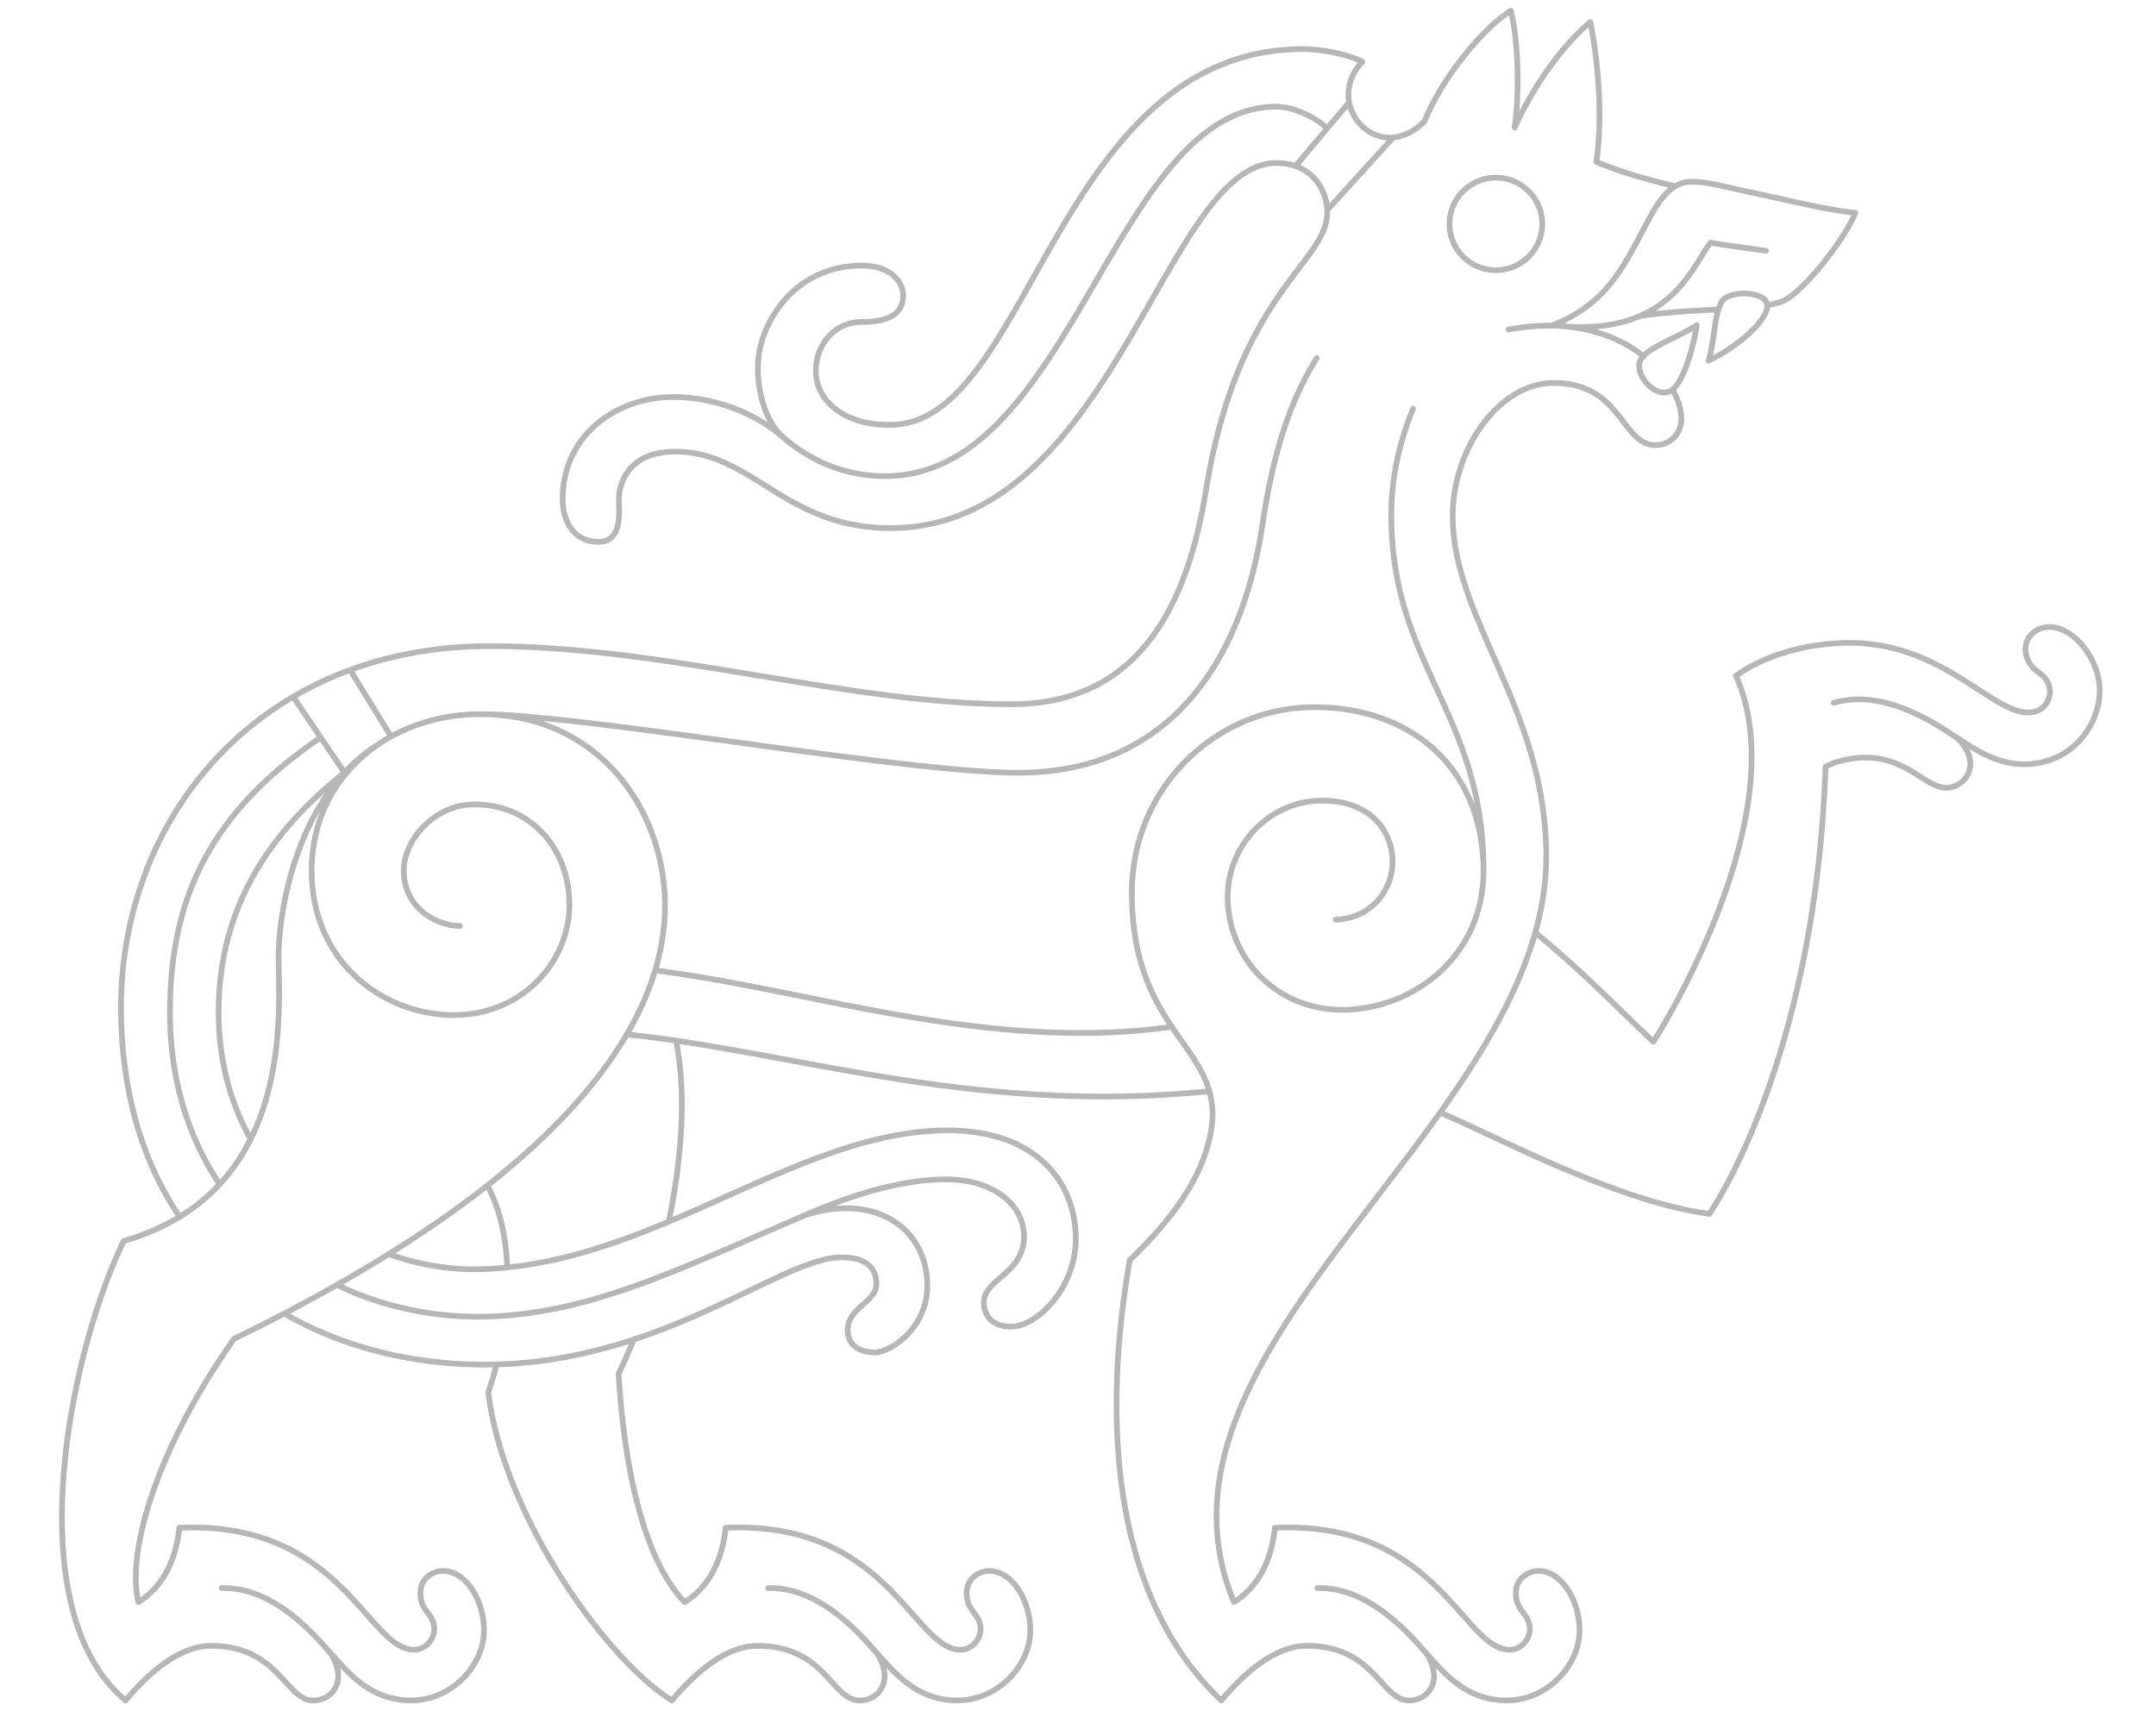 <svg xmlns="http://www.w3.org/2000/svg" width="378" height="301" fill="none"><g clip-path="url(#a)"><path stroke="#B6B6B6" stroke-linecap="round" stroke-linejoin="round" d="M269.509 163.769c8.632 7.207 12.417 11.353 20.375 18.877 5.113-8.05 24.261-42.294 14.474-64.151m-51.317 76.798c11.121 4.875 30.796 15.385 46.655 17.54 7.342-11.188 19.048-38.383 20.356-78.408m-85.887 26.827c6.25-.215 9.984-5.192 9.984-10.161 0-4.97-3.442-10.713-12.397-10.713-8.956 0-16.507 7.587-16.507 16.868 0 11.08 9.05 20.405 21.257 19.771 12.207-.634 23.919-10.034 23.588-25.007-.393-17.705-12.886-28.025-29.729-28.025-16.844 0-31.915 13.832-31.915 32.576 0 25.452 16.894 27.03 13.75 42.428-1.378 6.77-5.621 13.825-14.131 21.946-1.817 11.023-8.835 53.577 16.056 77.203 4.661-5.559 9.901-9.572 14.969-9.572 11.979 0 13.039 9.585 17.968 9.572 2.597 0 4.312-1.94 4.363-4.177.038-1.496-.73-3.595-1.924-4.717m-131.698 8.894c4.662-5.559 9.901-9.572 14.969-9.572 11.979 0 13.039 9.585 17.968 9.572 2.598 0 4.312-1.94 4.363-4.177.038-1.496-.73-3.595-1.924-4.717m-131.17 8.894c4.66-5.559 9.9-9.572 14.969-9.572 11.978 0 13.039 9.585 17.967 9.572 2.591 0 4.313-1.94 4.363-4.177.039-1.496-.73-3.595-1.924-4.717m262.678-154.819c.75-.393 1.518-.704 2.293-.919 11.553-3.163 15.122 5.794 19.866 4.482 2.503-.691 3.646-3.011 3.1-5.186-.362-1.458-1.658-3.271-3.106-4.038M230.989 278.436c7.177-.165 13.465 4.951 18.52 10.802m-114.835-10.802c7.177-.165 13.464 4.951 18.52 10.802M38.892 278.436c7.177-.165 13.464 4.951 18.52 10.802m264.082-165.989c6.878-2.054 14.296 1.217 20.723 5.522m-92.708 160.473c3.036 3.259 6.999 8.894 14.614 8.894 7.107 0 12.792-6.073 12.811-12.26.012-5.337-3.233-10.504-7.241-10.446-1.721.025-3.886 1.248-3.912 3.847-.032 3.373 2.42 3.512 2.433 6.358.012 1.674-1.404 3.607-3.551 3.607-8.224 0-12.632-22.643-41.143-21.381-.431 4.507-2.254 9.99-7.157 13.02m-63.156 8.361c3.035 3.259 6.999 8.894 14.614 8.894 7.107 0 12.791-6.073 12.81-12.26.019-5.337-3.233-10.504-7.24-10.446-1.722.025-3.887 1.248-3.913 3.847-.031 3.373 2.42 3.512 2.433 6.358.012 1.674-1.404 3.607-3.551 3.607-8.224 0-12.632-22.643-41.142-21.381-.432 4.507-2.255 9.99-7.158 13.02m-62.63 8.361c3.037 3.259 6.994 8.894 14.615 8.894 7.107 0 12.791-6.073 12.81-12.26.013-5.337-3.233-10.504-7.24-10.446-1.721.025-3.887 1.248-3.912 3.847-.032 3.373 2.413 3.512 2.432 6.358.006 1.674-1.404 3.607-3.55 3.607-8.225 0-12.633-22.643-41.15-21.381-.425 4.507-2.254 9.99-7.157 13.02M342.21 128.771c3.792 2.339 9.108 6.725 16.45 4.71 6.853-1.877 10.72-9.236 9.095-15.208-1.404-5.154-5.907-9.274-9.756-8.158-1.651.475-3.417 2.231-2.75 4.741.864 3.265 3.265 2.745 4.033 5.484.457 1.616-.394 3.854-2.471 4.418-6.567 1.8-15.147-11.86-32.149-12.038-6.332-.063-14.341 1.515-20.311 5.769M216.337 280.87c-18.685-45.064 54.754-84.182 54.754-130.699 0-25.85-16.393-41.47-16.393-59.733 0-11.765 8.168-23.296 17.676-23.296 12.041 0 11.826 10.897 17.891 10.897 2.61 0 4.522-2.073 4.522-4.583 0-1.484-.502-3.258-1.505-5.09m-5.094-5.902c-5.043-3.987-12.963-6.7-23.696-4.678M80.638 162.336c-4.11 0-9.85-3.144-9.85-9.711 0-5.249 5.246-11.588 12.403-11.588 9.883 0 16.64 7.765 16.64 17.61 0 9.844-8.136 19.283-20.203 19.321-12.334.038-24.985-9.204-24.985-25.337s13.248-27.41 29.609-27.41c20.889 0 32.334 16.969 32.334 33.559 0 17.87-13.242 45.622-75.547 75.948-13.154 18.656-18.92 36.83-16.793 46.155m42.121-150.388c-13.465 8.329-17.517 27.556-17.517 37.356s2.865 41.065-27.157 49.73c-9.794 20.253-18.59 64.747.324 80.563m87.881-116.784c29.863 3.144 60.654 14.117 102.133 9.965M85.433 207.863c2.223 4.007 3.29 9.065 3.5 14.396m-1.868 16.97a57.134 57.134 0 0 1-1.454 4.868c2.617 21.724 20.775 46.979 32.2 54.041m.718-115.682c1.848 9.255 1.016 20.697-1.283 31.734m-6.148 20.627a94.72 94.72 0 0 1-2.642 6.06c1.112 18.523 5.018 33.249 11.578 40.006M60.397 135.471c-16.094 12.754-22.064 26.935-22.064 42.028 0 8.545 2.115 15.987 5.627 22.225m24.274 20.171c5.069 1.819 10.327 2.713 15.376 2.637 30.702-.469 55.935-24.342 82.572-24.342 15.23 0 22.432 8.856 22.432 19.017 0 8.735-6.891 15.391-11.292 15.391-3.449 0-4.827-1.971-4.827-4.317 0-3.942 7.05-5.058 7.05-11.473 0-5.477-5.246-10.029-13.642-10.029-6.517 0-14.532 1.813-24.802 6.289 12.792-4.108 21.48 2.649 21.48 12.323 0 7.638-6.637 11.727-9.133 11.727-2.496 0-4.821-1.071-4.821-3.905 0-3.962 5.018-4.9 5.018-8.082 0-3.182-2.217-4.685-6.116-4.685-10.81 0-32.093 19.176-63.506 18.802-12.016-.146-23.97-3.043-34.17-8.932m-18.348-16.963c-6.28-9.306-10.136-21.223-10.282-35.943-.337-33.945 24.198-64.126 64.661-64.126 30.753 0 63.093 10.187 91.451 10.187 24.236 0 31.324-20.475 34.144-37.736 5.639-34.542 21.219-39.6 21.219-48.494 0-4.07-2.801-8.66-8.943-8.66-19.574 0-28.478 64.006-67.627 64.006-18.571 0-24.198-13.407-37.758-13.407-8.466 0-9.863 5.952-9.863 8.342 0 2.39.68 7.48-3.639 7.48s-6.218-3.72-6.218-7.473c0-11.373 9.641-17.92 19.276-17.92 8.612 0 15.655 3.758 19.32 7.016-3.665-3.258-4.916-10.2-4.147-14.776 1.079-6.453 6.846-15.277 17.986-15.277 5.157 0 7.26 2.928 7.26 5.223 0 3.144-2.338 4.653-7.291 4.653-4.954 0-8.32 4.406-7.99 9.192.368 5.312 5.957 9.23 13.795 8.817 23.982-1.261 28.51-65.856 71.704-65.856 3.125 0 7.907.957 10.308 2.225-7.107 7.385 2.68 18.611 10.886 10.447 2.807-7.088 9.794-16.013 15.122-19.385 1.366 5.096 1.531 14.985.673 20.475 3.513-7.803 8.803-14.795 13.268-18.485 1.448 7.176 2.179 16.862 1.073 24.507 5.57 2.307 10.651 3.48 13.694 4.266m16.062 11.322c-3.798-.514-6.917-.957-9.749-1.42-3.227 3.956-7.057 16.963-27.679 14.472 9.724-3.886 12.455-10.333 16.964-18.776 1.95-3.645 4.154-6.378 7.247-6.378s5.811.875 10.968 1.947c6.694 1.394 12.531 2.935 17.911 3.492-2.039 4.862-8.701 13.217-12.22 15.233-.718.412-1.797.71-3.15.938m-8.619.761c-4.433.247-9.412.488-13.883 1.192M56.015 129.443c-19.13 13.077-26.212 28.037-26.212 48.062 0 11.943 3.29 22.06 8.733 30.168m20.54 17.61c7.64 3.67 16.125 5.572 24.623 5.572 18.914 0 35.211-8.291 57.421-17.787m91.559-190.54c-1.48-1.566-5.513-3.823-8.898-3.823-28.549 0-35.745 64.773-68.548 64.773-7.647 0-13.63-3.055-18-6.872m-52.975 48.615c17.999 0 74.334 10.263 94.277 10.263 25.697 0 39.047-18.46 42.788-43.417 1.766-11.771 4.471-21.204 9.533-29.273m16.9 8.836c-2.356 5.775-3.823 11.95-3.823 18.605 0 26.65 16.17 34.713 16.17 62.396m-145.238 17.521c26.732 3.284 58.291 14.453 90.599 9.87M51.639 122.52l8.758 12.945m1.099-17.819 7.068 11.486m167.97-111.187-9.381 11.169m17.142-5.04-11.61 12.767m29.578-5.692c4.49 0 8.129 3.639 8.129 8.114 0 4.475-3.646 8.114-8.129 8.114-4.484 0-8.13-3.639-8.13-8.114 0-4.475 3.646-8.114 8.13-8.114Zm37.3 32.063c1.092-3.778.991-8.101 2.305-10.333 1.264-2.142 8.511-1.908 7.965 1.09-.546 2.999-6.199 7.405-10.27 9.243Zm-2.064-6.2c-3.874 2.58-10.168 4.26-10.118 7.106.051 2.847 3.69 5.96 5.837 4.203 2.147-1.762 3.722-7.765 4.281-11.309Z"/></g><defs><clipPath id="a"><path fill="#fff" d="M369 1H10v298h359z"/></clipPath></defs></svg>

